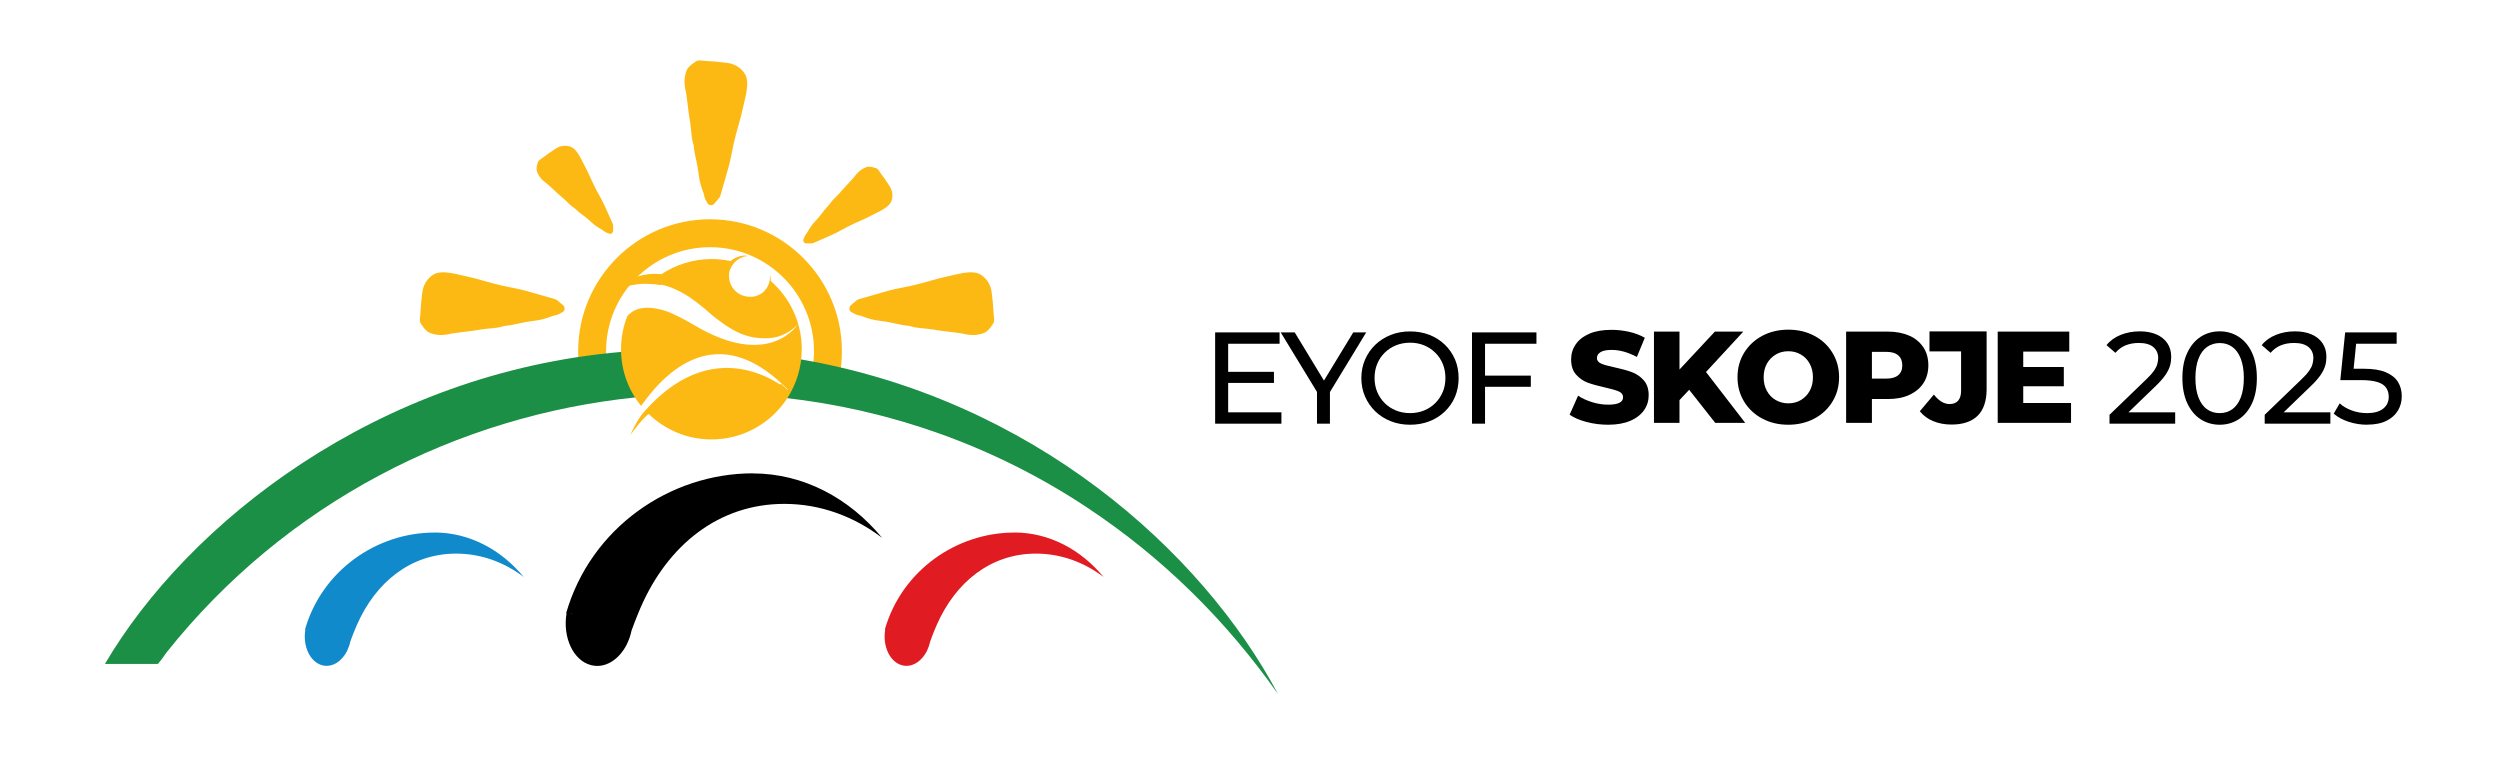 <svg width="284" height="86" viewBox="0 0 284 86" fill="none" xmlns="http://www.w3.org/2000/svg">
<path d="M180.24 47.94C179.45 47.73 178.81 47.46 178.31 47.11L179.27 44.95C179.73 45.26 180.27 45.5 180.88 45.69C181.49 45.88 182.1 45.97 182.69 45.97C183.82 45.97 184.38 45.69 184.38 45.13C184.38 44.83 184.22 44.61 183.9 44.47C183.58 44.33 183.06 44.18 182.35 44.02C181.57 43.85 180.92 43.67 180.39 43.48C179.87 43.29 179.42 42.98 179.04 42.55C178.66 42.13 178.48 41.55 178.48 40.83C178.48 40.2 178.65 39.63 179 39.12C179.35 38.61 179.86 38.21 180.55 37.91C181.24 37.61 182.08 37.47 183.08 37.47C183.76 37.47 184.43 37.55 185.1 37.7C185.76 37.85 186.34 38.08 186.85 38.37L185.95 40.55C184.96 40.02 184 39.75 183.08 39.75C182.5 39.75 182.07 39.84 181.81 40.01C181.54 40.18 181.41 40.41 181.41 40.68C181.41 40.95 181.57 41.16 181.88 41.3C182.19 41.44 182.7 41.58 183.41 41.73C184.2 41.9 184.85 42.08 185.37 42.27C185.89 42.46 186.34 42.77 186.72 43.19C187.1 43.61 187.29 44.18 187.29 44.9C187.29 45.52 187.12 46.09 186.77 46.59C186.42 47.09 185.91 47.5 185.21 47.8C184.52 48.1 183.68 48.25 182.69 48.25C181.85 48.25 181.04 48.15 180.25 47.94H180.24Z" fill="black"/>
<path d="M191.89 44.28L190.79 45.45V48.04H187.89V37.67H190.79V41.98L194.81 37.67H198.04L193.8 42.26L198.26 48.04H194.85L191.89 44.28Z" fill="black"/>
<path d="M200.19 47.55C199.32 47.09 198.63 46.44 198.13 45.62C197.63 44.8 197.38 43.88 197.38 42.85C197.38 41.82 197.63 40.9 198.13 40.08C198.63 39.26 199.32 38.62 200.19 38.15C201.06 37.69 202.05 37.45 203.15 37.45C204.25 37.45 205.23 37.68 206.11 38.15C206.99 38.61 207.67 39.26 208.17 40.08C208.67 40.9 208.92 41.82 208.92 42.85C208.92 43.88 208.67 44.8 208.17 45.62C207.67 46.44 206.99 47.08 206.11 47.55C205.24 48.01 204.25 48.25 203.15 48.25C202.05 48.25 201.07 48.02 200.19 47.55ZM204.57 45.45C204.99 45.2 205.33 44.86 205.58 44.41C205.83 43.96 205.95 43.44 205.95 42.86C205.95 42.28 205.83 41.76 205.58 41.31C205.33 40.86 205 40.51 204.57 40.27C204.15 40.02 203.67 39.9 203.15 39.9C202.63 39.9 202.15 40.02 201.73 40.27C201.31 40.52 200.97 40.87 200.72 41.31C200.47 41.76 200.35 42.28 200.35 42.86C200.35 43.44 200.47 43.96 200.72 44.41C200.97 44.86 201.3 45.21 201.73 45.45C202.16 45.69 202.63 45.82 203.15 45.82C203.67 45.82 204.15 45.7 204.57 45.45Z" fill="black"/>
<path d="M216.9 38.13C217.59 38.44 218.12 38.89 218.5 39.46C218.88 40.04 219.06 40.72 219.06 41.5C219.06 42.28 218.87 42.96 218.5 43.53C218.12 44.1 217.59 44.54 216.9 44.86C216.21 45.18 215.39 45.33 214.46 45.33H212.65V48.04H209.72V37.67H214.46C215.4 37.67 216.21 37.83 216.9 38.14V38.13ZM215.64 42.62C215.95 42.36 216.1 41.99 216.1 41.5C216.1 41.01 215.95 40.64 215.64 40.37C215.33 40.1 214.88 39.97 214.28 39.97H212.65V43.01H214.28C214.88 43.01 215.34 42.88 215.64 42.62Z" fill="black"/>
<path d="M219.62 47.85C219 47.59 218.49 47.21 218.09 46.72L219.69 44.82C220.24 45.54 220.84 45.9 221.48 45.9C221.9 45.9 222.23 45.77 222.45 45.51C222.67 45.25 222.78 44.88 222.78 44.38V39.92H219.19V37.65H225.68V44.2C225.68 45.54 225.34 46.55 224.67 47.22C223.99 47.89 223 48.23 221.68 48.23C220.92 48.23 220.23 48.1 219.61 47.84L219.62 47.85Z" fill="black"/>
<path d="M235.27 45.77V48.04H226.94V37.67H235.07V39.94H229.84V41.69H234.45V43.88H229.84V45.78H235.26L235.27 45.77Z" fill="black"/>
<path d="M139.53 46.84H145.57V48.13H138.04V37.76H145.36V39.05H139.52V46.84H139.53ZM139.39 42.24H144.72V43.5H139.39V42.24Z" fill="black"/>
<path d="M149.61 48.13V44.16L149.95 45.08L145.49 37.76H147.08L150.83 43.94H149.97L153.73 37.76H155.2L150.75 45.08L151.08 44.16V48.13H149.61Z" fill="black"/>
<path d="M160.19 48.25C159.4 48.25 158.67 48.12 157.99 47.85C157.31 47.58 156.73 47.21 156.23 46.73C155.74 46.25 155.35 45.69 155.07 45.05C154.79 44.41 154.65 43.71 154.65 42.95C154.65 42.19 154.79 41.49 155.07 40.85C155.35 40.21 155.73 39.65 156.23 39.17C156.72 38.69 157.31 38.32 157.98 38.05C158.65 37.78 159.39 37.65 160.19 37.65C160.99 37.65 161.71 37.78 162.38 38.04C163.05 38.3 163.63 38.67 164.13 39.15C164.63 39.63 165.01 40.19 165.29 40.83C165.56 41.47 165.7 42.18 165.7 42.95C165.7 43.72 165.56 44.43 165.29 45.07C165.02 45.71 164.63 46.27 164.13 46.75C163.63 47.23 163.05 47.6 162.38 47.86C161.71 48.12 160.98 48.25 160.19 48.25ZM160.19 46.93C160.76 46.93 161.29 46.83 161.78 46.63C162.27 46.43 162.69 46.15 163.05 45.79C163.41 45.43 163.69 45.01 163.9 44.52C164.1 44.04 164.2 43.51 164.2 42.93C164.2 42.35 164.1 41.83 163.9 41.34C163.7 40.86 163.42 40.43 163.05 40.07C162.68 39.71 162.27 39.43 161.78 39.23C161.29 39.03 160.76 38.93 160.19 38.93C159.62 38.93 159.07 39.03 158.58 39.23C158.09 39.43 157.66 39.71 157.3 40.07C156.93 40.43 156.65 40.85 156.45 41.34C156.25 41.82 156.15 42.35 156.15 42.93C156.15 43.51 156.25 44.03 156.45 44.52C156.65 45 156.94 45.43 157.3 45.79C157.66 46.15 158.09 46.43 158.58 46.63C159.07 46.83 159.6 46.93 160.19 46.93Z" fill="black"/>
<path d="M168.7 48.13H167.22V37.76H174.54V39.05H168.7V48.13ZM168.55 42.67H173.9V43.94H168.55V42.67Z" fill="black"/>
<path d="M239.64 48.13V47.12L243.86 43.05C244.24 42.69 244.51 42.38 244.7 42.11C244.88 41.84 245.01 41.59 245.07 41.35C245.13 41.12 245.17 40.89 245.17 40.68C245.17 40.15 244.98 39.73 244.61 39.42C244.23 39.11 243.69 38.96 242.97 38.96C242.42 38.96 241.92 39.05 241.47 39.23C241.02 39.41 240.64 39.7 240.31 40.08L239.3 39.21C239.69 38.71 240.23 38.32 240.89 38.05C241.56 37.78 242.29 37.64 243.09 37.64C243.81 37.64 244.44 37.76 244.97 37.99C245.5 38.22 245.92 38.56 246.21 38.99C246.5 39.42 246.65 39.94 246.65 40.53C246.65 40.87 246.61 41.2 246.52 41.52C246.43 41.85 246.26 42.19 246.02 42.56C245.77 42.92 245.42 43.34 244.95 43.79L241.19 47.42L240.83 46.84H247.1V48.13H239.65H239.64Z" fill="black"/>
<path d="M252.16 48.25C251.35 48.25 250.63 48.04 249.99 47.63C249.35 47.21 248.85 46.61 248.48 45.82C248.11 45.03 247.92 44.07 247.92 42.94C247.92 41.81 248.1 40.86 248.48 40.07C248.85 39.28 249.35 38.68 249.99 38.26C250.63 37.85 251.35 37.64 252.16 37.64C252.97 37.64 253.68 37.85 254.32 38.26C254.96 38.68 255.47 39.28 255.83 40.07C256.19 40.86 256.38 41.82 256.38 42.94C256.38 44.06 256.2 45.02 255.83 45.82C255.46 46.61 254.96 47.21 254.32 47.63C253.68 48.04 252.96 48.25 252.16 48.25ZM252.16 46.93C252.7 46.93 253.18 46.78 253.59 46.49C254 46.19 254.32 45.75 254.55 45.16C254.78 44.57 254.9 43.83 254.9 42.95C254.9 42.07 254.78 41.34 254.55 40.74C254.32 40.15 254 39.7 253.59 39.41C253.18 39.11 252.7 38.97 252.16 38.97C251.62 38.97 251.14 39.12 250.72 39.41C250.3 39.71 249.98 40.15 249.75 40.74C249.52 41.33 249.4 42.07 249.4 42.95C249.4 43.83 249.52 44.57 249.75 45.16C249.98 45.75 250.3 46.2 250.72 46.49C251.13 46.79 251.61 46.93 252.16 46.93Z" fill="black"/>
<path d="M257.27 48.13V47.12L261.49 43.05C261.87 42.69 262.14 42.38 262.33 42.11C262.51 41.84 262.64 41.59 262.7 41.35C262.76 41.12 262.8 40.89 262.8 40.68C262.8 40.15 262.61 39.73 262.24 39.42C261.86 39.11 261.32 38.96 260.6 38.96C260.05 38.96 259.55 39.05 259.1 39.23C258.65 39.41 258.27 39.7 257.94 40.08L256.93 39.21C257.32 38.71 257.86 38.32 258.52 38.05C259.19 37.78 259.92 37.64 260.72 37.64C261.44 37.64 262.07 37.76 262.6 37.99C263.13 38.22 263.55 38.56 263.84 38.99C264.13 39.42 264.28 39.94 264.28 40.53C264.28 40.87 264.24 41.2 264.15 41.52C264.06 41.85 263.89 42.19 263.65 42.56C263.4 42.92 263.05 43.34 262.58 43.79L258.82 47.42L258.46 46.84H264.73V48.13H257.28H257.27Z" fill="black"/>
<path d="M268.92 48.25C268.19 48.25 267.48 48.14 266.79 47.91C266.1 47.68 265.54 47.38 265.11 46.99L265.79 45.82C266.14 46.15 266.58 46.41 267.14 46.62C267.69 46.83 268.28 46.93 268.9 46.93C269.69 46.93 270.3 46.76 270.72 46.43C271.14 46.1 271.36 45.65 271.36 45.08C271.36 44.69 271.27 44.36 271.08 44.07C270.89 43.78 270.57 43.56 270.11 43.41C269.65 43.26 269.02 43.18 268.22 43.18H265.86L266.41 37.76H272.26V39.05H266.96L267.73 38.32L267.3 42.6L266.53 41.89H268.53C269.57 41.89 270.4 42.02 271.03 42.29C271.66 42.56 272.12 42.92 272.41 43.39C272.7 43.86 272.84 44.4 272.84 45.01C272.84 45.62 272.7 46.14 272.41 46.63C272.12 47.12 271.69 47.51 271.11 47.8C270.53 48.09 269.8 48.24 268.91 48.24L268.92 48.25Z" fill="black"/>
<path d="M99.39 19.07C99.75 19.11 99.88 19.47 100.08 19.73C100.42 20.17 100.73 20.64 101.03 21.1C101.35 21.59 101.46 22.12 101.31 22.7C101.21 23.09 100.94 23.35 100.63 23.58C100.17 23.92 99.64 24.14 99.13 24.41C98.23 24.9 97.26 25.25 96.34 25.73C95.74 26.04 95.16 26.39 94.55 26.66C93.84 26.98 93.13 27.29 92.42 27.6C92.27 27.67 92.11 27.65 91.95 27.65C91.84 27.65 91.73 27.64 91.62 27.65C91.39 27.67 91.18 27.42 91.27 27.2C91.36 26.97 91.44 26.73 91.61 26.54C91.66 26.49 91.7 26.43 91.73 26.36C91.98 25.9 92.28 25.48 92.64 25.1C92.88 24.85 93.11 24.58 93.32 24.3C93.55 24 93.78 23.69 94.05 23.42C94.18 23.29 94.27 23.14 94.38 23C94.6 22.7 94.89 22.46 95.14 22.19C95.34 21.97 95.55 21.75 95.74 21.52C95.97 21.24 96.24 21.01 96.46 20.74C96.68 20.48 96.94 20.25 97.14 19.97C97.49 19.5 97.93 19.14 98.5 18.96C98.68 18.91 99.07 18.95 99.36 19.06L99.39 19.07Z" fill="#FDB913"/>
<path d="M61.07 18.56C61.11 18.21 61.46 18.07 61.72 17.87C62.16 17.53 62.61 17.22 63.08 16.91C63.56 16.59 64.09 16.48 64.67 16.62C65.06 16.71 65.32 16.98 65.55 17.28C65.89 17.74 66.11 18.26 66.38 18.76C66.87 19.65 67.23 20.61 67.71 21.52C68.02 22.11 68.37 22.68 68.65 23.29C68.97 23.99 69.29 24.69 69.6 25.4C69.67 25.55 69.65 25.71 69.65 25.87C69.65 25.98 69.64 26.08 69.65 26.19C69.67 26.42 69.43 26.63 69.21 26.55C68.98 26.46 68.74 26.38 68.55 26.21C68.5 26.16 68.44 26.13 68.38 26.09C67.92 25.85 67.5 25.55 67.12 25.19C66.87 24.95 66.6 24.73 66.32 24.52C66.02 24.29 65.71 24.07 65.44 23.8C65.31 23.68 65.16 23.58 65.02 23.48C64.72 23.26 64.48 22.98 64.21 22.73C63.99 22.53 63.77 22.33 63.54 22.14C63.26 21.92 63.03 21.65 62.76 21.43C62.5 21.21 62.27 20.96 61.99 20.76C61.52 20.42 61.16 19.98 60.98 19.41C60.92 19.24 60.96 18.84 61.07 18.55V18.56Z" fill="#FDB913"/>
<path d="M78.91 7.08C79.28 6.73 79.78 6.91 80.24 6.93C81.02 6.96 81.8 7.04 82.57 7.14C83.38 7.24 84.05 7.6 84.54 8.27C84.87 8.73 84.91 9.25 84.88 9.78C84.83 10.58 84.59 11.35 84.43 12.13C84.14 13.54 83.65 14.9 83.35 16.31C83.15 17.23 83 18.16 82.74 19.07C82.44 20.12 82.15 21.16 81.84 22.21C81.78 22.43 81.61 22.59 81.47 22.76C81.37 22.87 81.26 22.98 81.17 23.11C80.99 23.38 80.53 23.38 80.37 23.09C80.2 22.79 80.02 22.48 79.97 22.13C79.96 22.03 79.92 21.94 79.89 21.85C79.62 21.17 79.44 20.47 79.36 19.74C79.31 19.26 79.22 18.77 79.11 18.29C79 17.77 78.87 17.25 78.82 16.71C78.8 16.46 78.72 16.22 78.66 15.98C78.54 15.47 78.54 14.95 78.47 14.44C78.42 14.02 78.37 13.61 78.29 13.2C78.2 12.71 78.18 12.21 78.1 11.72C78.02 11.25 78 10.77 77.89 10.3C77.7 9.5 77.7 8.7 78.03 7.93C78.13 7.69 78.53 7.3 78.91 7.09V7.08Z" fill="#FDB913"/>
<path d="M47.91 36.91C47.56 36.54 47.74 36.04 47.76 35.58C47.79 34.8 47.87 34.02 47.97 33.25C48.07 32.44 48.43 31.77 49.1 31.28C49.56 30.95 50.08 30.91 50.61 30.94C51.41 30.99 52.18 31.23 52.96 31.39C54.37 31.68 55.73 32.17 57.14 32.47C58.06 32.67 58.99 32.82 59.9 33.08C60.95 33.38 61.99 33.67 63.04 33.98C63.26 34.04 63.42 34.21 63.59 34.35C63.7 34.45 63.81 34.56 63.94 34.65C64.21 34.83 64.21 35.29 63.92 35.45C63.62 35.62 63.31 35.8 62.96 35.85C62.86 35.86 62.77 35.9 62.68 35.93C62 36.2 61.3 36.38 60.57 36.46C60.09 36.51 59.6 36.6 59.12 36.71C58.6 36.82 58.08 36.95 57.54 37C57.29 37.02 57.05 37.1 56.81 37.16C56.3 37.28 55.78 37.28 55.27 37.35C54.85 37.4 54.44 37.45 54.03 37.53C53.54 37.62 53.04 37.64 52.55 37.72C52.08 37.8 51.6 37.82 51.13 37.93C50.33 38.12 49.53 38.12 48.76 37.79C48.52 37.69 48.13 37.29 47.92 36.91H47.91Z" fill="#FDB913"/>
<path d="M112.72 36.91C113.07 36.54 112.89 36.04 112.87 35.58C112.84 34.8 112.76 34.02 112.66 33.25C112.56 32.44 112.2 31.77 111.53 31.28C111.07 30.95 110.55 30.91 110.02 30.94C109.22 30.99 108.45 31.23 107.67 31.39C106.26 31.68 104.9 32.17 103.49 32.47C102.57 32.67 101.64 32.82 100.73 33.08C99.68 33.38 98.64 33.67 97.59 33.98C97.37 34.04 97.21 34.21 97.04 34.35C96.93 34.45 96.82 34.56 96.69 34.65C96.42 34.83 96.42 35.29 96.71 35.45C97.01 35.62 97.32 35.8 97.67 35.85C97.77 35.86 97.86 35.9 97.95 35.93C98.63 36.2 99.33 36.38 100.06 36.46C100.54 36.51 101.03 36.6 101.51 36.71C102.03 36.82 102.55 36.95 103.09 37C103.34 37.02 103.58 37.1 103.82 37.16C104.33 37.28 104.85 37.28 105.36 37.35C105.78 37.4 106.19 37.45 106.6 37.53C107.09 37.62 107.59 37.64 108.08 37.72C108.55 37.8 109.03 37.82 109.5 37.93C110.3 38.12 111.1 38.12 111.87 37.79C112.11 37.69 112.5 37.29 112.71 36.91H112.72Z" fill="#FDB913"/>
<path d="M69.59 43.96C69.12 42.69 68.85 41.32 68.85 39.89C68.85 33.38 74.15 28.08 80.66 28.08C87.17 28.08 92.47 33.38 92.47 39.89C92.47 41.19 92.25 42.44 91.86 43.61C92.68 43.86 93.73 44.17 94.9 44.53C95.38 43.07 95.64 41.51 95.64 39.89C95.64 31.63 88.92 24.91 80.66 24.91C72.4 24.91 65.68 31.63 65.68 39.89C65.68 41.36 65.9 42.77 66.3 44.11L69.6 43.96H69.59Z" fill="#FDB913"/>
<path d="M70.67 39.97C42.79 42.34 21.29 59.46 11.92 75.42H17.94C18.22 75.1 18.54 74.68 18.91 74.13C32.44 57.12 51.95 47.2 72.33 45.13C71.34 43.64 70.75 41.88 70.67 39.98V39.97Z" fill="#1B8F45"/>
<path d="M90.71 40.79C90.51 42.4 89.94 43.9 89.07 45.19C101.07 46.52 112.89 50.62 123.5 57.66C132.07 63.34 139.25 70.43 145.18 78.84C136.55 62.61 117.28 45.27 90.7 40.78L90.71 40.79Z" fill="#1B8F45"/>
<path d="M89.8 44.66C89.43 44.27 89.06 43.9 88.7 43.57C88.66 43.63 88.62 43.68 88.58 43.74C89.37 44.25 89.81 44.66 89.81 44.66H89.8Z" fill="#FDB913"/>
<path d="M82.96 30.55C83.29 29.74 84.05 29.16 84.96 29.09C84.89 29.09 84.83 29.09 84.76 29.09C84.08 29.09 83.46 29.33 82.98 29.73C82.29 29.58 81.56 29.5 80.83 29.5C78.72 29.5 76.75 30.14 75.12 31.23C71.18 30.67 67.24 34.75 67.24 34.75C70.25 32 73.38 32.21 73.82 32.26C73.82 32.26 73.82 32.26 73.81 32.26C74.19 32.26 74.59 32.3 75.03 32.39C77.07 30.57 80.05 29.84 82.96 30.55Z" fill="#FDB913"/>
<path d="M81.39 36.3C81.39 36.3 81.38 36.3 81.37 36.29C81.37 36.29 81.38 36.29 81.39 36.3Z" fill="#FDB913"/>
<path d="M80.17 35.26C80.11 35.21 80.06 35.16 80 35.12C80.06 35.17 80.11 35.21 80.17 35.26Z" fill="#FDB913"/>
<path d="M80.83 35.84C80.83 35.84 80.78 35.79 80.75 35.77C80.78 35.79 80.8 35.82 80.83 35.84Z" fill="#FDB913"/>
<path d="M79.69 34.86C79.61 34.8 79.54 34.74 79.46 34.68C79.53 34.74 79.61 34.8 79.69 34.86Z" fill="#FDB913"/>
<path d="M81.11 36.08C81.11 36.08 81.06 36.04 81.03 36.02C81.06 36.04 81.08 36.06 81.11 36.08Z" fill="#FDB913"/>
<path d="M78.43 33.93C78.43 33.93 78.34 33.87 78.3 33.84C78.34 33.87 78.39 33.9 78.43 33.93Z" fill="#FDB913"/>
<path d="M89.73 37.69C89.73 37.69 89.69 37.72 89.67 37.73C89.69 37.72 89.71 37.7 89.73 37.69Z" fill="#FDB913"/>
<path d="M79.16 34.45C79.11 34.41 79.06 34.37 79.01 34.34C79.06 34.38 79.11 34.42 79.16 34.45Z" fill="#FDB913"/>
<path d="M79.4 34.63C79.35 34.59 79.29 34.55 79.24 34.5C79.29 34.54 79.35 34.58 79.4 34.63Z" fill="#FDB913"/>
<path d="M84.85 38.22C84.85 38.22 84.81 38.21 84.79 38.2C84.81 38.2 84.83 38.21 84.85 38.22Z" fill="#FDB913"/>
<path d="M84.12 37.96C84.12 37.96 84.08 37.94 84.06 37.93C84.08 37.93 84.1 37.95 84.12 37.96Z" fill="#FDB913"/>
<path d="M84.35 38.05C84.35 38.05 84.32 38.04 84.3 38.03C84.32 38.03 84.33 38.04 84.35 38.05Z" fill="#FDB913"/>
<path d="M83.86 37.84C83.86 37.84 83.84 37.84 83.83 37.83C83.84 37.83 83.85 37.83 83.86 37.84Z" fill="#FDB913"/>
<path d="M77.98 33.64C77.92 33.61 77.87 33.57 77.82 33.54C77.87 33.57 77.93 33.61 77.98 33.64Z" fill="#FDB913"/>
<path d="M83.6 37.72C83.6 37.72 83.56 37.7 83.55 37.69C83.57 37.69 83.59 37.71 83.6 37.72Z" fill="#FDB913"/>
<path d="M84.61 38.14C84.61 38.14 84.59 38.14 84.58 38.13C84.59 38.13 84.6 38.13 84.61 38.14Z" fill="#FDB913"/>
<path d="M82.26 36.93C82.26 36.93 82.24 36.92 82.24 36.91C82.24 36.91 82.26 36.92 82.26 36.93Z" fill="#FDB913"/>
<path d="M83.36 37.59C83.36 37.59 83.32 37.57 83.29 37.55C83.31 37.56 83.33 37.57 83.36 37.59Z" fill="#FDB913"/>
<path d="M81.71 36.55C81.71 36.55 81.66 36.51 81.63 36.49C81.66 36.51 81.68 36.53 81.71 36.55Z" fill="#FDB913"/>
<path d="M81.98 36.74C81.98 36.74 81.93 36.71 81.91 36.69C81.93 36.71 81.96 36.72 81.98 36.74Z" fill="#FDB913"/>
<path d="M82.56 37.13C82.56 37.13 82.51 37.1 82.49 37.08C82.51 37.1 82.54 37.11 82.56 37.13Z" fill="#FDB913"/>
<path d="M83.08 37.44C83.08 37.44 83.06 37.43 83.05 37.42C83.05 37.42 83.07 37.43 83.08 37.44Z" fill="#FDB913"/>
<path d="M82.81 37.28C82.81 37.28 82.77 37.25 82.75 37.24C82.77 37.25 82.79 37.27 82.81 37.28Z" fill="#FDB913"/>
<path d="M77.32 33.26C77.26 33.23 77.2 33.2 77.15 33.17C77.21 33.2 77.26 33.23 77.32 33.26Z" fill="#FDB913"/>
<path d="M85.99 33.61C85.99 33.61 86.01 33.61 86.02 33.6C86.01 33.6 86 33.6 85.99 33.61Z" fill="#FDB913"/>
<path d="M85.86 33.66C85.86 33.66 85.88 33.66 85.89 33.65C85.88 33.65 85.87 33.65 85.86 33.66Z" fill="#FDB913"/>
<path d="M77.73 33.48C77.73 33.48 77.66 33.44 77.62 33.42C77.66 33.44 77.69 33.46 77.73 33.48Z" fill="#FDB913"/>
<path d="M86.39 33.41C86.39 33.41 86.4 33.41 86.41 33.4C86.41 33.4 86.4 33.4 86.39 33.41Z" fill="#FDB913"/>
<path d="M76.86 33.02C76.86 33.02 76.81 33 76.78 32.98C76.81 32.99 76.83 33 76.86 33.02Z" fill="#FDB913"/>
<path d="M76.67 32.94C76.67 32.94 76.63 32.92 76.62 32.92C76.64 32.92 76.66 32.94 76.67 32.94Z" fill="#FDB913"/>
<path d="M77.05 33.12C77.05 33.12 76.99 33.09 76.96 33.08C76.99 33.09 77.02 33.11 77.05 33.12Z" fill="#FDB913"/>
<path d="M85.06 38.29C85.06 38.29 85.03 38.29 85.02 38.28C85.03 38.28 85.05 38.28 85.06 38.29Z" fill="#FDB913"/>
<path d="M76.39 32.81C76.39 32.81 76.36 32.8 76.34 32.79C76.36 32.79 76.37 32.8 76.39 32.81Z" fill="#FDB913"/>
<path d="M77.52 33.37C77.52 33.37 77.45 33.33 77.42 33.31C77.45 33.33 77.49 33.35 77.52 33.37Z" fill="#FDB913"/>
<path d="M76.22 32.75C76.22 32.75 76.18 32.74 76.17 32.73C76.19 32.73 76.21 32.74 76.22 32.75Z" fill="#FDB913"/>
<path d="M76.05 32.68C76.05 32.68 76.03 32.68 76.02 32.67C76.03 32.67 76.04 32.67 76.05 32.68Z" fill="#FDB913"/>
<path d="M78.22 33.79C78.22 33.79 78.12 33.73 78.07 33.7C78.12 33.73 78.17 33.76 78.22 33.79Z" fill="#FDB913"/>
<path d="M89.16 38.01C89.16 38.01 89.13 38.03 89.11 38.03C89.13 38.03 89.14 38.01 89.16 38.01Z" fill="#FDB913"/>
<path d="M89.05 38.06C89.05 38.06 89.02 38.08 89 38.08C89.02 38.08 89.03 38.06 89.05 38.06Z" fill="#FDB913"/>
<path d="M88.34 38.33C88.34 38.33 88.31 38.33 88.29 38.34C88.31 38.34 88.32 38.34 88.34 38.33Z" fill="#FDB913"/>
<path d="M89.31 37.94C89.31 37.94 89.26 37.97 89.23 37.98C89.26 37.97 89.28 37.95 89.31 37.94Z" fill="#FDB913"/>
<path d="M88.92 38.12C88.92 38.12 88.88 38.14 88.87 38.14C88.89 38.14 88.91 38.12 88.92 38.12Z" fill="#FDB913"/>
<path d="M88.19 38.37C88.19 38.37 88.16 38.37 88.15 38.38C88.16 38.38 88.18 38.38 88.19 38.37Z" fill="#FDB913"/>
<path d="M88.64 38.23C88.64 38.23 88.61 38.24 88.59 38.25C88.61 38.25 88.62 38.24 88.64 38.23Z" fill="#FDB913"/>
<path d="M85.53 38.41C85.53 38.41 85.49 38.41 85.48 38.4C85.5 38.4 85.52 38.4 85.53 38.41Z" fill="#FDB913"/>
<path d="M89.51 37.82C89.51 37.82 89.47 37.84 89.45 37.85C89.47 37.84 89.49 37.83 89.51 37.82Z" fill="#FDB913"/>
<path d="M88.77 38.18C88.77 38.18 88.74 38.19 88.72 38.2C88.74 38.2 88.75 38.19 88.77 38.18Z" fill="#FDB913"/>
<path d="M89.65 37.74C89.65 37.74 89.58 37.79 89.54 37.81C89.58 37.79 89.62 37.76 89.65 37.74Z" fill="#FDB913"/>
<path d="M89.41 37.88C89.41 37.88 89.37 37.9 89.35 37.91C89.37 37.9 89.39 37.89 89.41 37.88Z" fill="#FDB913"/>
<path d="M87.56 32.01C87.56 32.01 87.56 31.92 87.56 31.88C87.56 31.65 87.53 31.43 87.48 31.22C87.48 31.29 87.48 31.36 87.48 31.43C87.48 31.9 87.34 32.35 87.1 32.72C87.02 32.84 86.93 32.95 86.84 33.05C86.74 33.15 86.64 33.24 86.53 33.32C86.53 33.32 86.53 33.32 86.52 33.32C86.49 33.34 86.45 33.37 86.42 33.39C86.42 33.39 86.41 33.39 86.4 33.4C86.36 33.42 86.33 33.44 86.29 33.46C86.25 33.48 86.21 33.5 86.17 33.52C86.17 33.52 86.17 33.52 86.16 33.52C86.12 33.54 86.09 33.55 86.05 33.57C86.04 33.57 86.03 33.57 86.02 33.58C85.99 33.59 85.96 33.6 85.92 33.62C85.91 33.62 85.9 33.62 85.89 33.63C85.85 33.64 85.81 33.65 85.77 33.66C85.77 33.66 85.77 33.66 85.76 33.66C85.72 33.67 85.67 33.68 85.63 33.69C85.62 33.69 85.61 33.69 85.6 33.69C85.57 33.69 85.53 33.7 85.5 33.71C85.48 33.71 85.47 33.71 85.45 33.71C85.42 33.71 85.39 33.71 85.35 33.71C85.34 33.71 85.32 33.71 85.31 33.71C85.26 33.71 85.22 33.71 85.17 33.71C83.87 33.71 82.82 32.66 82.82 31.36C82.82 31.32 82.82 31.28 82.82 31.24C82.82 31.24 82.82 31.23 82.82 31.22C82.82 31.19 82.82 31.16 82.82 31.12C82.82 31.12 82.82 31.11 82.82 31.1C82.82 31.07 82.82 31.04 82.83 31.01C82.83 31.01 82.83 31.01 82.83 31C82.83 30.97 82.84 30.93 82.85 30.9C82.88 30.76 82.92 30.62 82.97 30.48C83.3 29.67 84.06 29.09 84.97 29.02C84.9 29.02 84.84 29.02 84.77 29.02C84.09 29.02 83.47 29.26 82.99 29.66C82.3 29.51 81.57 29.43 80.84 29.43C78.73 29.43 76.76 30.07 75.13 31.16C71.19 30.6 67.25 34.68 67.25 34.68C70.26 31.93 73.39 32.14 73.83 32.19C73.83 32.19 73.83 32.19 73.82 32.19C74.2 32.19 74.6 32.23 75.04 32.32C75.17 32.35 75.31 32.38 75.45 32.42C75.45 32.42 75.46 32.42 75.47 32.42C75.51 32.43 75.55 32.44 75.6 32.46C75.6 32.46 75.62 32.46 75.63 32.46C75.76 32.5 75.9 32.54 76.03 32.59C76.04 32.59 76.05 32.59 76.06 32.6C76.1 32.61 76.14 32.63 76.18 32.64C76.2 32.64 76.22 32.65 76.23 32.66C76.27 32.68 76.31 32.69 76.35 32.71C76.37 32.71 76.38 32.72 76.4 32.73C76.47 32.76 76.55 32.79 76.63 32.83C76.65 32.83 76.67 32.85 76.68 32.85C76.72 32.87 76.75 32.88 76.79 32.9C76.82 32.91 76.84 32.92 76.87 32.94C76.91 32.96 76.94 32.97 76.98 32.99C77.01 33 77.04 33.02 77.07 33.03C77.1 33.05 77.14 33.06 77.17 33.08C77.23 33.11 77.28 33.14 77.34 33.17C77.37 33.19 77.4 33.2 77.43 33.22C77.46 33.24 77.5 33.26 77.53 33.28C77.56 33.3 77.59 33.32 77.62 33.33C77.66 33.35 77.69 33.37 77.73 33.39C77.76 33.41 77.79 33.42 77.82 33.44C77.87 33.47 77.93 33.51 77.98 33.54C78.01 33.56 78.04 33.58 78.07 33.59C78.12 33.62 78.17 33.65 78.22 33.68C78.25 33.7 78.28 33.72 78.3 33.74C78.34 33.77 78.39 33.8 78.43 33.83C78.46 33.85 78.49 33.87 78.51 33.89C78.56 33.93 78.62 33.96 78.67 34C78.69 34.01 78.71 34.02 78.72 34.04C78.79 34.09 78.86 34.14 78.93 34.19C78.95 34.21 78.98 34.22 79 34.24C79.05 34.28 79.1 34.32 79.15 34.35C79.18 34.37 79.2 34.39 79.23 34.41C79.28 34.45 79.34 34.49 79.39 34.54C79.41 34.56 79.43 34.57 79.45 34.59C79.52 34.65 79.6 34.71 79.68 34.77C79.7 34.78 79.71 34.8 79.73 34.81C79.79 34.86 79.85 34.91 79.91 34.96C79.94 34.98 79.96 35 79.99 35.02C80.05 35.07 80.1 35.11 80.16 35.16C80.18 35.18 80.21 35.2 80.23 35.22C80.31 35.29 80.39 35.36 80.47 35.43C80.56 35.51 80.65 35.59 80.74 35.67C80.77 35.69 80.79 35.72 80.82 35.74C80.89 35.8 80.95 35.85 81.02 35.91C81.05 35.93 81.07 35.95 81.1 35.97C81.19 36.04 81.28 36.11 81.37 36.18C81.37 36.18 81.38 36.18 81.39 36.19C81.47 36.25 81.56 36.32 81.64 36.38C81.67 36.4 81.69 36.42 81.72 36.44C81.79 36.49 81.85 36.54 81.91 36.58C81.93 36.6 81.96 36.61 81.98 36.63C82.07 36.69 82.15 36.75 82.23 36.81C82.23 36.81 82.25 36.82 82.25 36.83C82.33 36.88 82.4 36.93 82.48 36.98C82.5 37 82.53 37.01 82.55 37.03C82.61 37.07 82.68 37.11 82.74 37.15C82.76 37.16 82.78 37.18 82.8 37.19C82.88 37.24 82.96 37.29 83.04 37.33C83.04 37.33 83.06 37.34 83.07 37.35C83.14 37.39 83.21 37.43 83.28 37.47C83.3 37.48 83.32 37.49 83.35 37.51C83.41 37.54 83.47 37.57 83.54 37.61C83.56 37.61 83.58 37.63 83.59 37.64C83.67 37.68 83.75 37.72 83.82 37.75C83.83 37.75 83.84 37.75 83.85 37.76C83.92 37.79 83.98 37.82 84.05 37.85C84.07 37.85 84.09 37.87 84.11 37.88C84.17 37.91 84.23 37.93 84.29 37.95C84.31 37.95 84.32 37.96 84.34 37.97C84.41 38 84.49 38.03 84.56 38.05C84.57 38.05 84.58 38.05 84.59 38.06C84.65 38.08 84.71 38.1 84.78 38.12C84.8 38.12 84.82 38.13 84.84 38.14C84.9 38.16 84.96 38.18 85.02 38.19C85.03 38.19 85.05 38.19 85.06 38.2C85.13 38.22 85.2 38.24 85.27 38.26C85.28 38.26 85.29 38.26 85.3 38.26C85.36 38.27 85.42 38.29 85.47 38.3C85.49 38.3 85.51 38.3 85.52 38.31C85.58 38.32 85.63 38.33 85.69 38.34C85.7 38.34 85.71 38.34 85.72 38.34C85.79 38.35 85.85 38.36 85.92 38.37C85.93 38.37 85.94 38.37 85.95 38.37C86 38.37 86.06 38.38 86.11 38.39C86.13 38.39 86.14 38.39 86.16 38.39C86.22 38.39 86.27 38.4 86.32 38.41H86.34C86.4 38.41 86.46 38.41 86.53 38.42C86.54 38.42 86.55 38.42 86.57 38.42C86.62 38.42 86.67 38.42 86.72 38.42C86.74 38.42 86.75 38.42 86.77 38.42C86.82 38.42 86.87 38.42 86.93 38.42C86.93 38.42 86.94 38.42 86.95 38.42C87.01 38.42 87.07 38.42 87.12 38.42C87.13 38.42 87.15 38.42 87.16 38.42C87.2 38.42 87.25 38.42 87.29 38.42C87.31 38.42 87.32 38.42 87.34 38.42C87.39 38.42 87.44 38.42 87.48 38.4C87.48 38.4 87.49 38.4 87.5 38.4C87.55 38.4 87.61 38.39 87.66 38.38C87.67 38.38 87.69 38.38 87.7 38.38C87.74 38.38 87.78 38.37 87.81 38.36C87.83 38.36 87.84 38.36 87.85 38.36C87.89 38.36 87.94 38.34 87.98 38.33C87.98 38.33 87.99 38.33 88 38.33C88.05 38.32 88.09 38.31 88.14 38.3C88.15 38.3 88.17 38.3 88.18 38.29C88.21 38.29 88.25 38.27 88.28 38.26C88.3 38.26 88.31 38.26 88.33 38.25C88.37 38.24 88.41 38.23 88.44 38.21C88.44 38.21 88.46 38.21 88.47 38.21C88.51 38.2 88.55 38.18 88.59 38.17C88.61 38.17 88.62 38.16 88.64 38.15C88.67 38.15 88.69 38.13 88.72 38.12C88.74 38.12 88.75 38.11 88.77 38.1C88.8 38.09 88.83 38.08 88.86 38.06C88.88 38.06 88.9 38.04 88.91 38.04C88.94 38.03 88.96 38.02 88.99 38C89.01 38 89.02 37.98 89.04 37.98C89.06 37.98 89.08 37.96 89.1 37.95C89.12 37.95 89.13 37.93 89.15 37.93C89.17 37.92 89.19 37.91 89.21 37.9C89.24 37.89 89.26 37.87 89.29 37.86C89.31 37.86 89.32 37.84 89.34 37.83C89.36 37.82 89.38 37.81 89.4 37.8C89.41 37.8 89.43 37.78 89.44 37.78C89.46 37.77 89.48 37.76 89.5 37.75C89.5 37.75 89.52 37.74 89.53 37.73C89.57 37.71 89.61 37.68 89.64 37.66C89.64 37.66 89.66 37.66 89.66 37.65C89.68 37.64 89.7 37.62 89.72 37.61C89.72 37.61 89.73 37.61 89.74 37.6C89.78 37.58 89.81 37.55 89.84 37.53C89.84 37.53 89.85 37.53 89.86 37.52C89.88 37.5 89.91 37.49 89.93 37.47C90.39 37.13 90.63 36.84 90.63 36.84C90.63 36.84 87.42 42.06 78.82 36.91C78.82 36.91 77.65 36.18 75.97 35.45C74.96 35.07 73.01 34.55 71.72 35.49C71.55 35.61 71.4 35.76 71.26 35.92C70.8 37.08 70.55 38.34 70.55 39.67C70.55 42.11 71.4 44.35 72.83 46.11C76.1 41.46 82.06 36.39 89.8 44.57C89.8 44.57 81.81 37.13 73.31 46.62C73.01 46.93 72.32 47.78 71.6 49.44C71.6 49.44 72.77 47.75 73.68 47.02C74.62 47.93 75.73 48.66 76.95 49.16C78.14 49.65 79.45 49.92 80.82 49.92C84.41 49.92 87.57 48.08 89.4 45.29C90.46 43.67 91.08 41.74 91.08 39.66C91.08 36.57 89.71 33.8 87.55 31.92L87.56 32.01Z" fill="#FDB913"/>
<path d="M49.34 60.5C42.83 60.5 36.59 64.77 34.65 71.5H34.69C34.37 73.41 35.22 75.22 36.62 75.58C37.72 75.86 38.84 75.15 39.45 73.91C39.45 73.91 39.45 73.9 39.45 73.89C39.6 73.58 39.72 73.24 39.8 72.87C39.98 72.36 40.16 71.9 40.33 71.5C40.39 71.35 40.45 71.21 40.51 71.07C40.51 71.05 40.53 71.03 40.54 71C42.67 66.14 46.66 62.89 51.82 62.89C54.65 62.89 57.29 63.87 59.5 65.55C56.92 62.43 53.32 60.49 49.33 60.49L49.34 60.5ZM35.1 71.52L35.03 71.5H35.11V71.52H35.1Z" fill="#118ACB"/>
<path d="M115.21 60.5C108.7 60.5 102.46 64.77 100.52 71.5H100.56C100.24 73.41 101.09 75.22 102.49 75.58C103.59 75.86 104.71 75.15 105.32 73.91C105.32 73.91 105.32 73.9 105.32 73.89C105.47 73.58 105.59 73.24 105.67 72.87C105.85 72.36 106.03 71.9 106.2 71.5C106.26 71.35 106.32 71.21 106.38 71.07C106.38 71.05 106.4 71.03 106.41 71C108.54 66.14 112.53 62.89 117.69 62.89C120.52 62.89 123.16 63.87 125.37 65.55C122.79 62.43 119.19 60.49 115.2 60.49L115.21 60.5ZM100.97 71.52L100.9 71.5H100.98V71.52H100.97Z" fill="#E11B22"/>
<path d="M85.52 53.77C76.12 53.77 67.11 59.94 64.31 69.67H64.36C63.9 72.42 65.13 75.05 67.15 75.56C68.74 75.97 70.35 74.94 71.23 73.15C71.23 73.15 71.23 73.13 71.24 73.12C71.46 72.67 71.63 72.17 71.74 71.64C72 70.9 72.27 70.23 72.5 69.67C72.58 69.46 72.67 69.25 72.76 69.05C72.77 69.02 72.79 68.99 72.8 68.96C75.87 61.94 81.63 57.24 89.1 57.24C93.19 57.24 97 58.66 100.2 61.09C96.47 56.58 91.27 53.78 85.51 53.78L85.52 53.77ZM64.95 69.69L64.85 69.66H64.96V69.69H64.95Z" fill="black"/>
</svg>